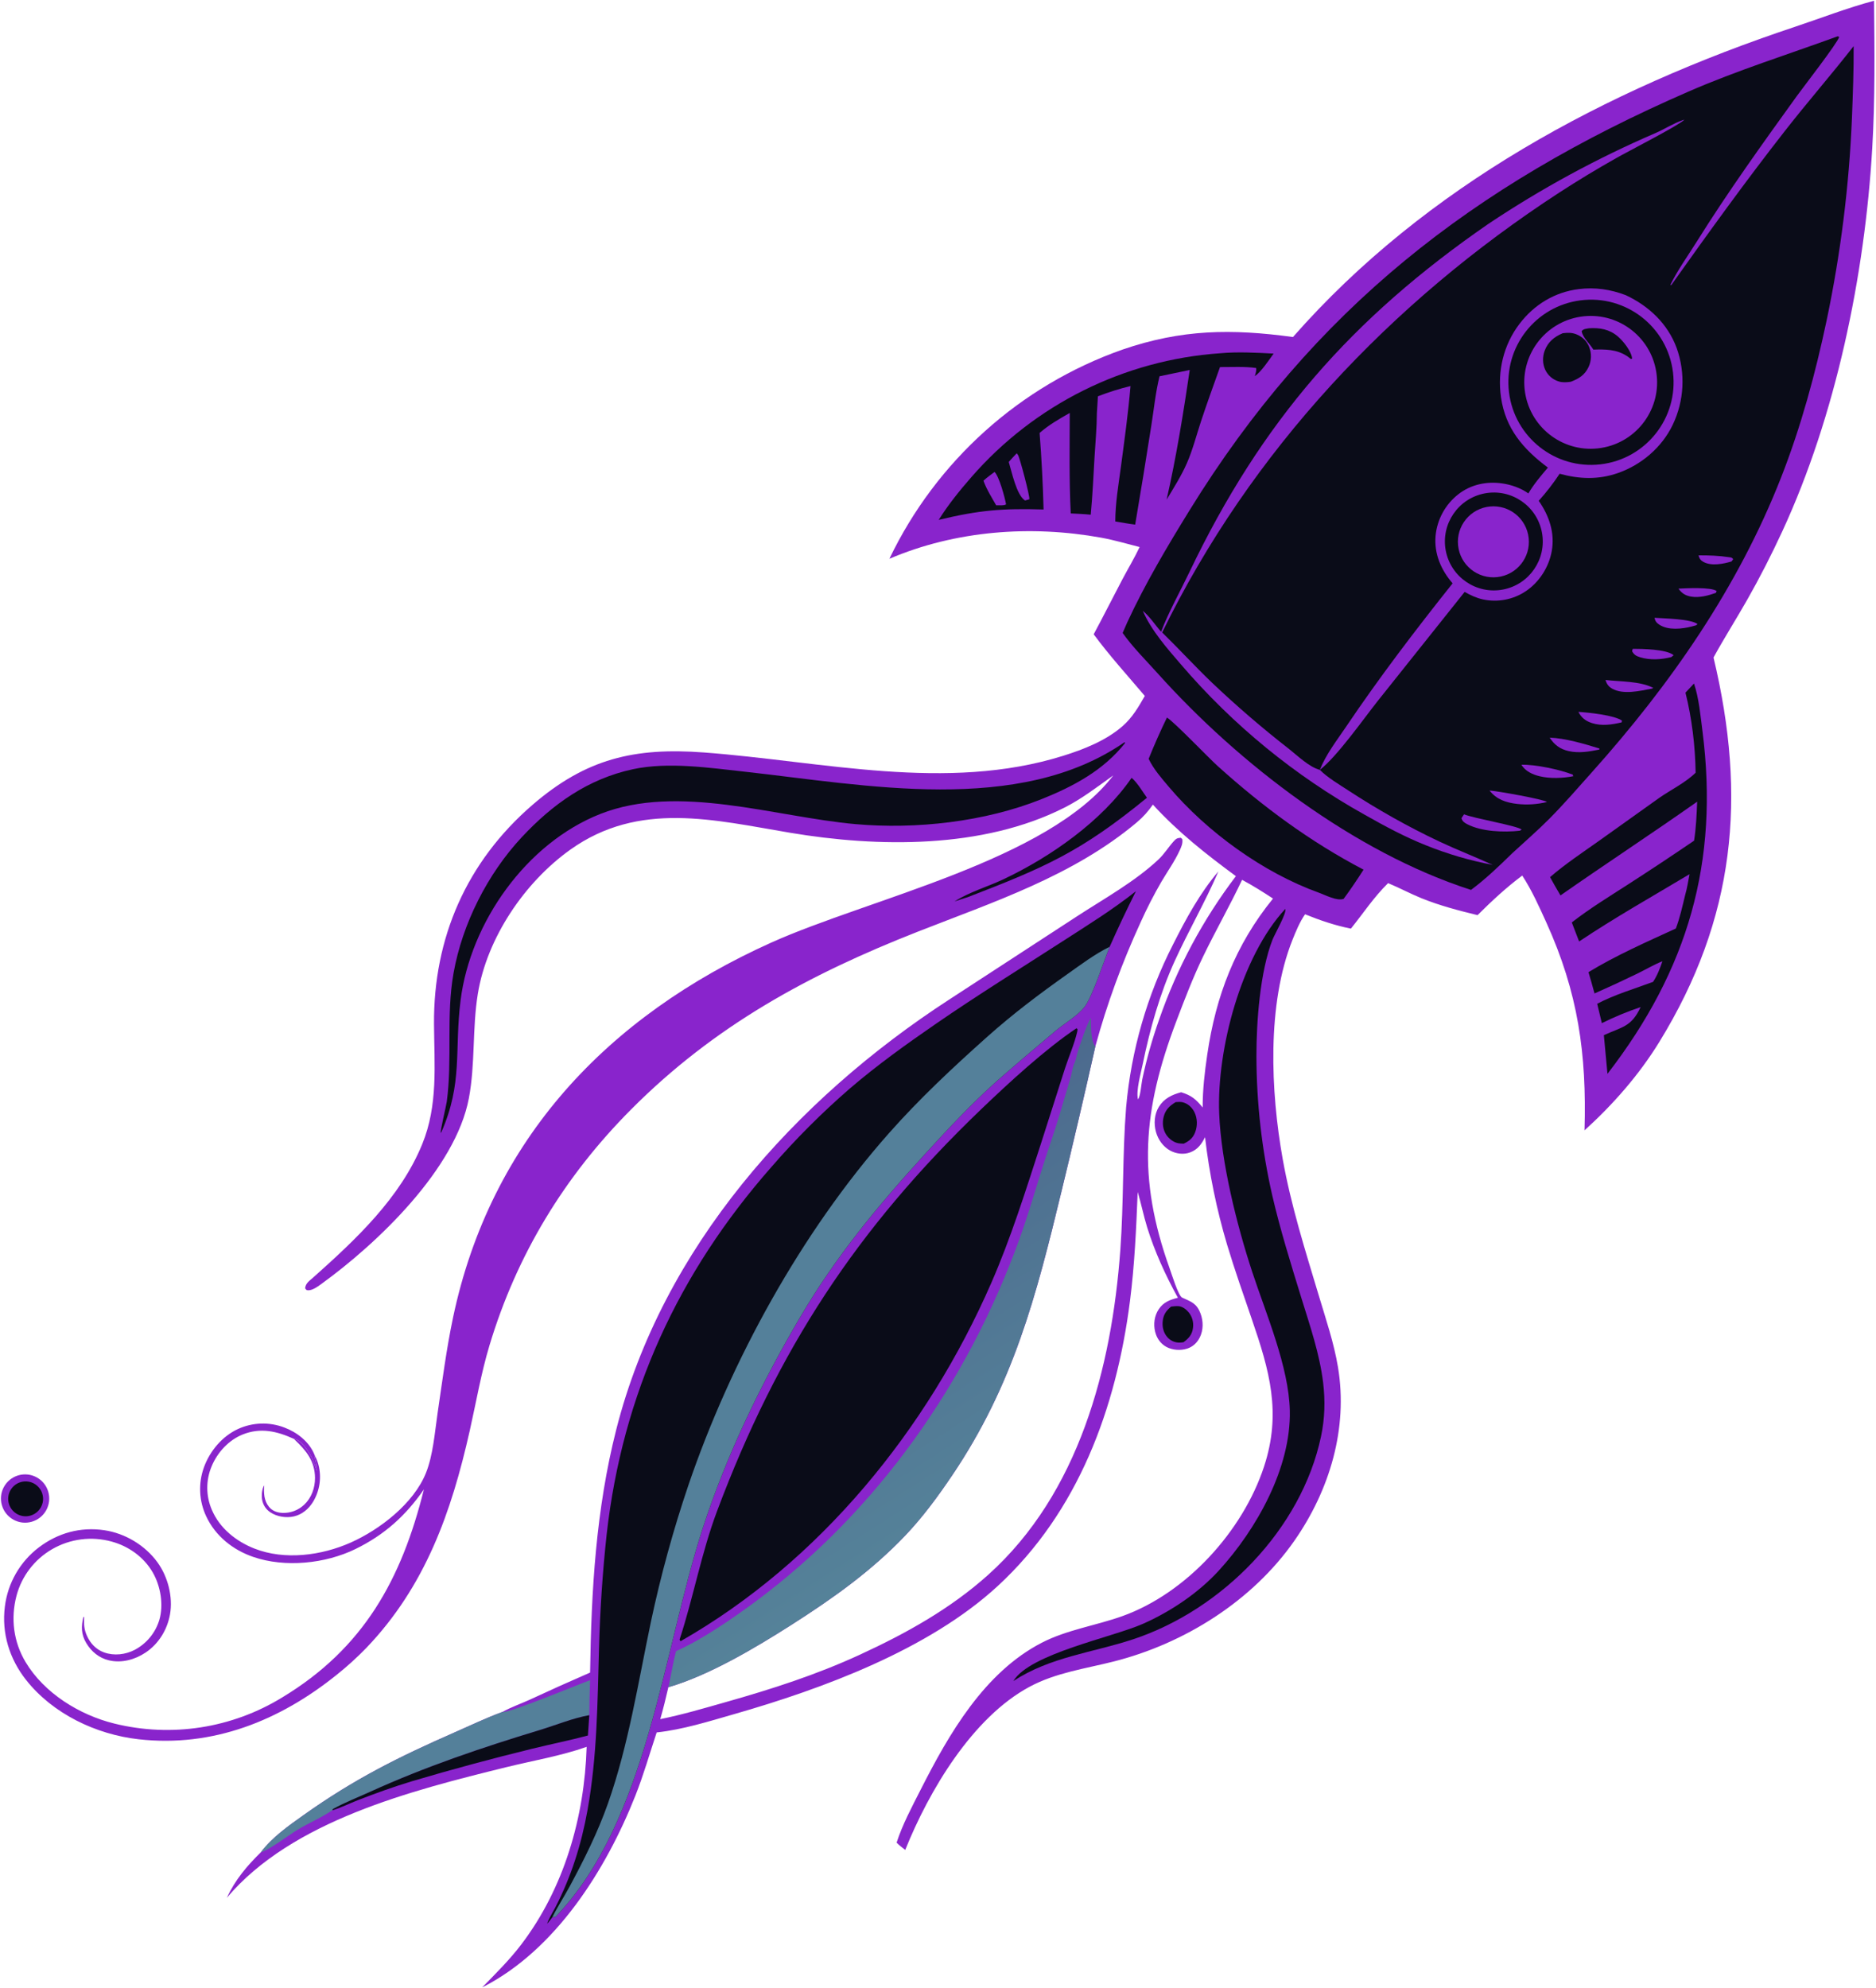 <svg width="904" height="958" viewBox="0 0 904 958" fill="none" xmlns="http://www.w3.org/2000/svg">
<path d="M623.05 162.388C687.055 89.543 773.91 43.252 864.865 12.94C877.49 8.732 890.215 3.786 903.05 0.361C903.305 24.071 903.58 47.754 902.19 71.441C898.6 132.653 884.65 200.284 858.825 256.063C853.69 267.164 847.995 278.352 841.945 288.982C836.635 298.313 830.87 307.387 825.705 316.802C841.78 384.076 836.23 442.407 799.585 502.045C789.88 517.84 777.255 532.235 763.54 544.645C764.62 507.71 760.455 478.27 745.155 444.51C741.7 436.895 738.11 428.885 733.535 421.874C725.84 427.61 718.79 434.179 711.995 440.944C702.815 438.706 693.805 436.366 685.015 432.811C679.535 430.594 674.335 427.77 668.885 425.522C661.945 432.358 657 439.949 650.97 447.44C643.365 445.928 636.055 443.445 628.88 440.53C626.3 444.234 624.47 448.704 622.8 452.89C610.415 483.935 612.295 526.015 618.11 558.505C622.125 580.94 628.995 602.6 635.54 624.39C638.94 635.72 642.795 647.05 644.745 658.745C649.67 688.29 640.69 718.055 623.755 742.345C603.475 771.425 570.775 791.9 536.725 800.545C522.93 804.045 508.8 805.92 496.085 812.76C468.515 827.59 447.645 862.89 436.208 891.355C434.765 890.23 433.335 889.145 432.052 887.84C434.933 878.97 439.415 870.65 443.625 862.355C457.255 835.475 474.325 805.77 502.06 791.49C514.215 785.23 528.115 783.265 540.905 778.675C571.71 767.615 598.815 737.825 609.075 706.75C617.655 680.77 611.72 660.335 603.195 635.55C599.115 623.68 594.94 611.785 591.315 599.77C586.275 582.835 582.715 565.49 580.685 547.935C578.995 551.28 577.11 553.945 573.44 555.285C570.385 556.4 566.86 555.975 564.015 554.46C560.525 552.605 558.08 549.165 557.03 545.4C555.92 541.425 556.24 536.85 558.44 533.295C560.925 529.275 564.76 527.43 569.175 526.275C574.05 527.75 576.35 529.675 579.535 533.625C579.515 525.075 580.505 516.635 581.74 508.19C585.88 479.84 595.24 455.349 613.435 432.957C608.595 429.777 603.635 426.655 598.525 423.929C592.625 436.456 585.71 448.51 579.69 461.004C574.845 471.055 570.825 481.56 566.875 491.985C550.6 534.91 547.97 567.555 563.645 611.23C564.57 613.805 567.83 624.39 569.62 625.21C574.075 627.245 576.645 627.945 578.52 632.93C579.9 636.61 579.91 640.86 578.15 644.415C576.9 646.94 574.8 648.915 572.105 649.8C568.96 650.835 564.925 650.565 562.01 648.955C559.215 647.415 557.395 644.755 556.635 641.685C555.73 638.025 556.255 634.02 558.35 630.86C560.65 627.395 563.73 626.27 567.595 625.3C561.67 614.55 556.415 603.085 552.785 591.35C551.045 585.73 549.92 579.95 548.225 574.325C547.52 591.925 546.735 609.53 544.49 627.02C537.88 678.51 519.58 728.485 480.705 764.27C447.45 794.875 396.45 813.695 353.693 825.945C341.735 829.37 329.018 833.375 316.621 834.72L316.433 834.74C313.073 844.89 310.109 855.255 306.174 865.195C292.07 900.825 267.807 939.425 232.826 957.355C232.673 957.435 232.517 957.51 232.362 957.585C238.878 950.915 245.502 944.38 251.164 936.94C271.826 909.785 281.664 875.585 282.694 841.69C270.168 846.095 256.793 848.32 243.906 851.5C198.423 862.72 140.75 877.22 109.286 914.425C113.37 905.735 118.889 899.145 125.724 892.47C131.025 885.335 139.184 879.62 146.38 874.51C170.704 857.23 191.926 846.64 219.063 834.73C226.669 831.395 234.293 827.725 242.088 824.87C246.219 822.6 250.917 820.935 255.234 818.98C264.884 814.5 274.589 810.14 284.347 805.9C284.935 766.285 287.166 727.365 296.961 688.79C319.195 601.22 383.113 529.815 457.575 481.5L519.09 441.436C532.11 432.958 547.015 424.722 558.335 414.034C561.05 411.471 563.09 408.099 565.605 405.332C566.79 404.032 567.275 403.784 569.015 403.662L569.72 404.302C570.04 406.299 569.3 407.938 568.48 409.724C566.07 415.002 562.525 419.969 559.58 424.973C555.91 431.323 552.565 437.857 549.565 444.548C540.635 464.017 533.475 483.555 527.825 504.195C522.585 527.56 517.135 550.885 511.475 574.155C499.29 624.565 488.295 667.19 458.835 710.86C451.935 721.085 444.68 730.985 436.152 739.93C419.814 757.075 401.132 770.3 381.244 782.98C364.04 793.95 341.64 807.28 322.073 812.955C320.882 818.125 319.627 823.235 318.164 828.34C328.825 826.175 339.275 823.09 349.735 820.125C372.027 813.81 393.351 806.965 414.436 797.245C436.586 787.035 457.94 775.185 476.19 758.79C519.96 719.47 535.695 659.07 539.855 602.34C541.535 579.44 540.825 556.44 542.645 533.58C545.075 506.17 552.765 479.48 565.305 454.979C571.51 442.682 578.155 430.409 587.11 419.872C580.85 434.466 572.74 448.415 566.135 462.893C558.84 478.875 554.135 495.795 550.595 512.975C549.7 517.32 547.36 525.475 548.355 529.69C549.58 528.305 549.96 522.32 550.42 520.145C552.525 510.205 555.165 500.865 558.55 491.28C567.15 466.43 579.64 443.099 595.545 422.158C581.105 411.52 567.705 400.957 555.55 387.693C553.225 391.019 550.855 393.676 547.75 396.289C517.2 421.991 478.755 434.583 442.225 448.927C389.611 469.59 344.307 494.195 304.122 534.555C271.996 566.825 249.042 604.52 235.887 648.19C231.815 661.705 229.437 675.675 226.341 689.43C217.501 728.705 204.943 764.33 176.512 794.025C172.051 798.625 167.303 802.935 162.295 806.93C134.804 829.075 102.52 842.065 66.747 838.025C46.295 835.715 25.452 825.795 12.552 809.435C4.572 799.315 0.721 786.94 2.344 774.09C3.735 762.775 9.632 752.505 18.699 745.6C27.924 738.595 38.806 735.61 50.291 737.31C60.332 738.795 69.975 744.6 75.931 752.845C80.904 759.73 83.412 769.43 81.925 777.83C80.613 785.24 76.473 792.03 70.172 796.245C65.059 799.665 58.606 801.45 52.519 800.005C47.742 798.875 44.075 795.85 41.576 791.685C39.05 787.47 39.085 783.695 40.192 779.035L40.55 779.26C40.37 782.585 40.5 785.035 41.878 788.13C43.523 791.825 46.29 794.79 50.139 796.18C54.928 797.915 60.511 797.275 64.971 794.92C70.654 791.895 74.897 786.73 76.765 780.57C78.926 773.23 77.39 764.17 73.585 757.61C69.309 750.24 62.022 745.02 53.85 742.79C44.164 740.1 33.804 741.42 25.103 746.455C16.633 751.355 10.461 759.42 7.95 768.875C5.076 779.85 6.503 791.11 12.342 800.86C21.325 815.85 38.327 826.32 55.012 830.445C82.606 837.27 111.783 832.735 136.007 817.865C175.278 794.155 193.505 760.91 204.261 717.645C195.503 730.325 185.256 739.54 171.298 746.365C156.805 753.45 137.34 755.455 121.984 750.155C112.255 746.8 103.913 740.19 99.452 730.795C95.873 723.325 95.454 714.73 98.29 706.95C101.142 699.115 107.1 692.015 114.739 688.51C121.765 685.31 129.779 685.06 136.992 687.81C143.05 690.08 148.796 694.49 151.385 700.56C151.518 700.875 151.64 701.195 151.768 701.51C151.707 702.17 151.733 702.68 151.904 703.325C152.391 705.165 152.582 706.73 152.632 708.63C151.525 704.975 150.02 701.41 147.8 698.28C146.258 696.105 144.216 693.715 141.53 693.25C133.483 689.615 125.638 687.73 117.039 691.145C110.235 693.845 104.811 699.75 102.009 706.445C99.134 713.215 99.18 720.875 102.136 727.61C105.921 736.42 113.795 742.675 122.567 746.135C137.187 751.895 154.913 749.51 168.956 743.275C183.036 737.02 199.344 724.435 205.25 709.725C208.715 701.095 209.517 690.03 210.867 680.865C213.136 665.465 215.102 650.06 218.314 634.815C236.392 549.025 292.929 489.585 371.602 454.19C418.813 432.95 505.065 414.623 536.465 373.616C528.815 379.077 521.345 384.875 512.93 389.134C473.555 409.059 423.21 408.365 380.79 401.258C344.166 395.122 308.02 385.764 274.904 409.333C252.818 425.053 234.676 451.848 230.26 478.825C227.533 495.49 229.076 512.565 225.937 529.19C219.517 563.195 181.925 599.1 154.654 618.795C152.989 619.995 150.394 621.895 148.246 621.69C147.516 621.62 147.463 621.28 147.041 620.76C147.223 618.295 149.143 617.13 150.884 615.575C171.434 597.25 192.877 577.23 203.482 551.235C211.129 532.485 209.283 513.21 209.138 493.495C208.833 451.76 224.938 415.185 256.536 387.862C282.34 365.549 305.691 360.059 339.175 362.558C396.381 366.829 455.99 381.773 512.325 364.165C522.285 361.053 532.935 356.849 540.9 349.905C545.635 345.773 548.575 340.728 551.655 335.324C543.37 325.535 534.645 315.946 527.025 305.626C531.725 296.886 536.165 288.023 540.795 279.248C543.54 274.045 546.655 268.895 549.15 263.58C543.03 262.033 536.92 260.21 530.705 259.082C496.715 252.912 460.49 255.605 428.58 269.236C451.165 222.107 491.525 185.865 540.805 168.467C569.455 158.626 593.365 158.351 623.05 162.388Z" fill="#8924CC"/>
<path d="M325.77 795.555C338.154 790.125 353.109 779.79 364.093 771.645C422.901 728.025 466.41 665.77 491.155 597.24C495.095 586.325 498.33 575.355 501.765 564.295C504.625 555.08 507.895 546 510.685 536.75C512.455 530.865 514.2 524.965 515.91 519.06C516.58 516.695 516.785 514.26 517.825 512.025C518.615 510.335 518.705 508.815 519.235 507.08C520.255 503.72 523.865 492.985 525.675 490.43C525.84 494.1 525.425 501.475 527.825 504.195C522.585 527.56 517.135 550.885 511.475 574.155C499.29 624.565 488.295 667.19 458.835 710.86C451.935 721.085 444.68 730.985 436.152 739.93C419.814 757.075 401.132 770.3 381.244 782.98C364.04 793.95 341.64 807.28 322.073 812.955C323.364 807.165 324.289 801.3 325.77 795.555Z" fill="url(#paint0_linear_0_1)"/>
<path d="M242.087 824.87C244.708 825.77 279.35 811.31 284.355 809.565C284.137 815.185 284.006 820.805 283.964 826.43C275.997 827.855 267.928 831.205 260.16 833.565C232.205 842.06 204.941 851.24 178.323 863.36C172.371 866.07 166.209 868.44 160.486 871.615L160.055 872.27C154.945 875.795 148.897 878.325 143.531 881.54C139.858 883.745 128.981 891.875 125.724 892.47C131.025 885.335 139.184 879.62 146.38 874.51C170.704 857.23 191.925 846.64 219.062 834.73C226.668 831.395 234.292 827.725 242.087 824.87Z" fill="#54809A"/>
<path d="M160.055 872.27L160.486 871.615C166.209 868.44 172.371 866.07 178.323 863.36C204.941 851.24 232.205 842.06 260.16 833.565C267.928 831.205 275.997 827.855 283.964 826.43L283.302 836.225C274.437 838.59 265.42 840.395 256.509 842.585C237.028 847.345 217.667 852.575 198.441 858.275C189.662 860.93 180.951 864.075 172.403 867.39C168.438 868.925 164.116 871.16 160.055 872.27Z" fill="#0A0C18"/>
<path d="M885.56 17.488L886.275 17.803C885.255 21.006 869.02 41.881 865.69 46.496C849.15 69.414 832.585 92.519 817.59 116.484C813.37 123.231 808.415 130.118 804.925 137.23L805.32 137.398C823.175 112.245 841.17 87.294 860.185 62.983C870.955 49.209 882.455 36.014 893.23 22.226C893.305 33.752 892.855 45.309 892.41 56.825C891.05 89.578 886.975 122.161 880.24 154.241C874.82 179.884 867.915 205.441 858.34 229.876C837.475 283.13 805 329.745 767.05 372.142C760.32 379.659 753.685 387.362 746.575 394.518C740.855 400.277 734.64 405.632 728.68 411.15C722.555 417.155 715.725 423.7 708.835 428.784C652.645 410.699 597.055 368.13 557.93 324.531C552.25 318.199 545.885 311.92 540.97 304.977C541.69 303.245 542.44 301.527 543.22 299.826C551.83 281.212 562.44 263.356 573.19 245.92C632.96 148.975 709.81 89.308 813.63 44.13C837.11 33.913 861.54 26.255 885.56 17.488Z" fill="#0A0C18"/>
<path d="M745.89 225.304C734.035 216.436 725.435 206.556 723.28 191.338C721.51 178.796 724.51 166.122 732.22 156.029C739.285 146.782 749.155 140.739 760.77 139.294C768.605 138.32 776.05 139.416 783.38 142.205C794.52 147.401 803.645 155.976 807.95 167.701C812.265 179.764 811.59 193.048 806.08 204.613C800.845 215.557 790.955 224.009 779.525 227.967C770.15 231.214 761.03 230.86 751.555 228.267C748.52 232.855 745.145 237.213 741.47 241.306C746.49 248.472 749.335 256.756 747.75 265.568C746.375 273.204 741.755 280.502 735.275 284.837C729.2 288.917 721.725 290.352 714.57 288.812C711.425 288.114 708.56 286.79 705.785 285.193L663.915 337.725C656.85 346.647 644.315 364.523 635.995 370.944C638.935 363.476 644.295 356.611 648.77 349.973C664.705 326.336 682.215 303.368 699.98 281.076C694.43 274.68 691.005 266.815 691.77 258.181C692.51 250.292 696.465 243.055 702.705 238.175C708.755 233.435 716.325 231.835 723.845 232.915C728.325 233.56 732.775 235.136 736.49 237.748C739.12 233.248 742.525 229.271 745.89 225.304Z" fill="#8924CC"/>
<path d="M761.615 144.72C783.525 141.919 803.53 157.498 806.175 179.428C808.825 201.358 793.105 221.249 771.155 223.743C749.425 226.213 729.77 210.682 727.15 188.968C724.53 167.254 739.92 147.493 761.615 144.72Z" fill="#0A0C18"/>
<path d="M761.715 152.587C779.12 149.947 795.39 161.86 798.125 179.25C800.865 196.641 789.045 212.978 771.67 215.815C754.155 218.675 737.66 206.739 734.9 189.208C732.135 171.678 744.165 155.249 761.715 152.587Z" fill="#8924CC"/>
<path d="M753.03 160.561C755.375 160.276 757.35 160.19 759.59 161.071C762.435 162.19 764.59 164.276 765.755 167.108C767.02 170.254 766.925 173.785 765.485 176.857C763.65 180.731 760.8 182.478 756.905 183.952C755.07 184.212 753.045 184.359 751.24 183.832C748.31 182.985 745.895 180.915 744.605 178.153C743.26 175.273 743.245 171.916 744.35 168.959C745.94 164.713 748.97 162.281 753.03 160.561Z" fill="#0A0C18"/>
<path d="M765.7 158.171C770.925 157.843 775.52 158.632 779.615 162.122C782.235 164.358 786.205 169.325 786.475 172.8L785.895 172.979L784.125 171.643C779.045 168.283 773.63 168.266 767.795 168.451C766.125 165.597 762.68 162.782 762.16 159.541C763.16 158.381 764.24 158.476 765.7 158.171Z" fill="#0A0C18"/>
<path d="M715.555 237.711C728.34 235.345 740.63 243.777 743.02 256.557C745.415 269.338 737.01 281.645 724.235 284.067C711.42 286.496 699.07 278.061 696.665 265.24C694.265 252.419 702.73 240.084 715.555 237.711Z" fill="#0A0C18"/>
<path d="M716.345 244.279C725.55 242.477 734.49 248.426 736.38 257.614C738.275 266.801 732.415 275.799 723.245 277.783C713.95 279.794 704.795 273.833 702.875 264.516C700.955 255.198 707.01 246.105 716.345 244.279Z" fill="#8924CC"/>
<path d="M717.26 107.839C742.72 90.839 769.675 76.198 797.79 64.099C802.02 62.244 806.495 59.383 810.79 57.928L811.575 57.67V57.663L811.6 57.718C809.275 60.284 784.145 73.125 778.775 76.204C769.47 81.451 760.33 86.984 751.365 92.794C670.19 145.653 602.68 217.303 560.02 304.747C568.08 312.601 575.675 320.917 583.805 328.723C595.745 340.071 608.235 350.823 621.23 360.942C625.355 364.209 630.88 369.604 635.995 370.945C639.755 374.708 645.225 377.921 649.71 380.854C663.62 389.95 678.545 398.391 693.575 405.471C702.04 409.457 710.775 412.837 719.29 416.721C708.34 414.65 697.625 411.515 687.285 407.359C676.965 403.278 667.135 397.971 657.495 392.505C624.005 373.82 594.09 349.351 569.14 320.231C562.525 312.566 554.73 303.718 550.69 294.336C553.955 296.936 556.685 301.206 559.5 304.375C563.29 294.563 568.64 285.086 573.185 275.586C607.84 203.126 651.23 153.388 717.26 107.839Z" fill="#8924CC"/>
<path d="M705.49 392.367C710.325 394.355 731.225 397.879 733.24 399.707L732.415 400.256C724.76 401.135 713.915 400.748 706.93 397.08C705.57 396.366 704.675 395.712 704.23 394.228L705.49 392.367Z" fill="#8924CC"/>
<path d="M746.765 355.426C754.235 355.671 763.585 358.445 770.72 360.652L770.66 361.17C765.755 362.158 760.84 363.026 755.87 361.891C751.775 360.956 749.03 358.918 746.765 355.426Z" fill="#8924CC"/>
<path d="M717.79 380.937C717.945 380.943 718.105 380.945 718.265 380.953C721.235 381.104 744.26 385.166 745.435 386.432C740.755 387.582 735.91 387.897 731.12 387.362C725.84 386.755 721.14 385.224 717.79 380.937Z" fill="#8924CC"/>
<path d="M733.115 368.473C739.645 368.241 751.825 370.83 757.88 373.248L758.125 374.001C753.1 374.994 746.92 375.229 741.92 374.022C738.46 373.188 735.015 371.583 733.115 368.473Z" fill="#8924CC"/>
<path d="M773.64 327.629C780.75 328.484 790.345 328.125 796.705 331.468L795.99 331.796C790.27 332.889 782.255 334.855 776.855 331.811C775.11 330.826 774.205 329.51 773.64 327.629Z" fill="#8924CC"/>
<path d="M760.59 342.999C765.625 343.323 777.92 344.593 781.625 347.247L781.395 348.069C776.75 349.154 771.84 349.914 767.18 348.418C764.095 347.429 762.06 345.867 760.59 342.999Z" fill="#8924CC"/>
<path d="M786.8 312.625C791.195 312.632 803.07 312.761 806.49 315.694L805.4 316.586C800.645 317.836 795.13 318.158 790.365 316.695C788.47 316.115 787.39 315.496 786.45 313.74L786.8 312.625Z" fill="#8924CC"/>
<path d="M797.265 297.665C801.955 298.025 814.785 298.159 818.005 300.716L817.305 301.288C816.645 301.488 815.975 301.671 815.3 301.837C810.575 303.056 803.95 303.825 799.6 301C798.245 300.118 797.565 299.237 797.265 297.665Z" fill="#8924CC"/>
<path d="M808.805 283.625C812.31 283.437 824.565 282.788 827.225 284.777L826.81 285.678C823.135 286.983 818.89 288.115 814.985 287.478C812.205 287.024 810.435 285.897 808.805 283.625Z" fill="#8924CC"/>
<path d="M818.475 267.591C823.12 267.534 828.44 267.742 833.05 268.457C834.14 268.626 834.5 268.506 835.19 269.431L834.365 270.537C830.41 271.72 824.71 272.854 820.885 270.769C819.43 269.976 818.915 269.142 818.475 267.591Z" fill="#8924CC"/>
<path d="M266.127 923.82C265.377 924.845 264.58 925.825 263.784 926.815C263.431 926.29 266.925 920.335 267.51 919.21C275.281 904.24 280.136 888.735 283.111 872.175C287.804 846.05 287.899 820.395 288.66 793.995C289.146 775.75 290.369 757.535 292.326 739.395C299.951 671.69 326.79 613.39 371.707 562.315C383.37 548.845 395.979 536.22 409.438 524.545C422.691 513.17 436.898 502.995 451.275 493.1C471.12 479.44 491.735 466.645 511.985 453.585C523.895 445.901 536.29 438.24 547.385 429.399C542.955 438.226 538.73 447.156 534.72 456.181C532.075 462.759 526.215 480.68 522.53 485.27C519.135 489.49 513.065 493.05 508.855 496.515C499.365 504.435 489.97 512.465 480.67 520.605C468.265 531.66 456.89 543.85 445.695 556.11C422.921 581.06 402.668 605.51 385.461 634.84C366.63 666.945 350.178 700.835 338.652 736.28C319.298 795.8 312.268 877.065 267.682 923.625L266.127 923.82Z" fill="#0A0C18"/>
<path d="M266.127 923.82C268.565 918.865 271.746 914.065 274.383 909.18C281.368 896.245 288.053 882.87 292.948 868.985C302.937 840.655 307.529 810.52 313.709 781.195C318.434 758.98 324.454 737.065 331.739 715.56C352.219 655.505 386.196 593.665 428.34 546.03C443.06 529.39 459.05 514.45 475.585 499.68C487.985 488.605 500.82 478.93 514.375 469.34C520.87 464.746 527.555 459.695 534.72 456.181C532.075 462.759 526.215 480.68 522.53 485.27C519.135 489.49 513.065 493.05 508.855 496.515C499.365 504.435 489.97 512.465 480.67 520.605C468.265 531.66 456.89 543.85 445.695 556.11C422.921 581.06 402.667 605.51 385.461 634.84C366.63 666.945 350.177 700.835 338.652 736.28C319.297 795.8 312.267 877.065 267.681 923.625L266.127 923.82Z" fill="#54809A"/>
<path d="M518.745 495.44L519.205 495.84C519.195 496.325 519.215 496.53 519.095 497.05C517.78 502.88 515.1 508.945 513.23 514.665L501.56 551.17C494.27 573.63 487.145 596.47 477.685 618.135C446.89 688.66 395.27 752.375 327.926 790.805L327.469 790.015C334.161 769.59 337.945 748.33 345.527 728.12C374.696 650.36 412.921 591.9 472.725 534.54C485.98 521.83 503.69 505.505 518.745 495.44Z" fill="#0A0C18"/>
<path d="M619.355 437.943C620.135 439.879 614.205 450.179 613.195 452.76C607.19 468.115 605.41 492.36 605.445 508.935C605.485 531.435 608.03 553.86 613.025 575.8C616.905 592.57 622.075 609.1 627.145 625.54C631.26 638.89 635.88 652.235 637.58 666.16C638.645 674.925 638.4 683.5 636.565 692.15C627.1 736.85 588.955 775.66 545.985 789.87C526.29 796.38 506.125 798.3 488.29 809.99C496.25 796.795 535.83 789 550.725 782.42C564.08 776.525 577.51 767.51 587.375 756.695C605.52 736.795 622.125 707.31 621.53 679.705C621.075 658.56 610.065 633.05 603.38 612.735C596.005 590.325 588.4 559.87 587.495 536.485C586.3 505.63 598.045 460.934 619.355 437.943Z" fill="#0A0C18"/>
<path d="M541.93 357.589L542.14 358.019C531.705 371.212 517.26 378.926 501.815 385.089C474.54 395.975 441.42 399.699 412.17 397.083C373.353 393.612 326.767 377.392 289.258 392.195C253.666 406.242 226.72 444.352 221.963 481.83C218.865 506.23 223.199 521.57 212.609 545.68L212.393 545.79C212.036 545.18 215.049 532.635 215.29 530.835C218.059 510.19 214.891 489.435 218.564 468.81C222.798 445.031 234.969 421.035 251.401 403.417C266.311 387.431 283.382 375.278 305.001 370.631C321.981 366.981 342.116 369.983 359.246 371.87C416.699 378.199 490.875 392.968 541.93 357.589Z" fill="#0A0C18"/>
<path d="M587.93 170.21C596.375 169.436 605.275 169.934 613.735 170.364C611.42 173.562 607.82 179.071 604.66 181.248C605.03 179.897 605.53 178.716 605.305 177.313C599.65 176.513 593.6 176.899 587.89 176.868C584.795 185.576 581.615 194.274 578.72 203.051C576.525 209.712 574.74 216.78 571.92 223.202C569.25 229.296 565.58 235.053 562.16 240.754C566.815 220.329 570.24 198.986 573.315 178.261L558.75 181.305C556.835 189.014 556.035 197.285 554.775 205.152C552.29 221.042 549.705 236.914 547.015 252.77C543.815 252.383 540.62 251.777 537.435 251.259C537.43 242.571 538.955 233.78 540.105 225.18C541.835 212.176 543.665 199.091 544.76 186.017C539.49 187.272 534.115 189.007 529.06 190.945L528.56 199.057C528.525 206.015 527.86 213.061 527.445 220.01C526.895 229.336 526.485 238.701 525.6 248.001C522.4 247.665 519.18 247.55 515.965 247.385C515.16 231.287 515.455 215.084 515.49 198.97C510.38 201.863 505.405 204.74 500.96 208.604C501.915 220.882 502.55 233.181 502.875 245.491C483.23 244.867 471.68 245.811 452.33 250.505C456.865 243.229 462.5 236.279 468.14 229.821C498.605 194.874 541.685 173.435 587.93 170.21Z" fill="#0A0C18"/>
<path d="M489.94 218.413C490.145 218.684 490.38 218.936 490.56 219.225C491.43 220.614 496.395 239.398 496.015 240.568L493.94 241.164C489.775 238.478 487.54 227.269 486.09 222.581C487.31 221.136 488.64 219.787 489.94 218.413Z" fill="#8924CC"/>
<path d="M479.255 227.392C481.485 229.599 484.225 239.723 484.8 243.017C483.85 243.704 481.275 243.444 480.025 243.47C477.86 239.639 475.39 235.781 473.905 231.63C475.56 230.073 477.44 228.757 479.255 227.392Z" fill="#8924CC"/>
<path d="M816.295 329.335C818.67 336.357 819.435 344.899 820.375 352.257C828.465 415.316 813.355 467.245 774.6 517.41L772.865 498.785C781.665 494.71 786.08 494.905 790.585 485.245C784.185 487.395 777.945 489.985 771.895 492.985L769.65 483.645C777.97 479.255 787.725 476.38 796.57 473.1C798.61 470.015 799.895 466.63 801.085 463.155C796.98 464.788 792.98 467.17 788.99 469.115C782.175 472.425 775.3 475.615 768.365 478.68C767.48 475.24 766.43 471.83 765.45 468.415C778.615 460.386 793.525 453.812 807.55 447.386C809.51 442.2 810.705 436.76 812.005 431.382C812.96 428.056 813.51 424.599 814.155 421.201C796.405 431.824 778.13 442.126 760.94 453.631L757.405 444.457C766.06 437.716 775.435 432.001 784.645 426.061C795.3 419.203 805.865 412.202 816.335 405.062C817.32 398.8 817.565 392.598 817.825 386.275C796.055 401.601 773.785 416.189 751.96 431.442C750.23 428.533 748.55 425.594 746.93 422.625C754.3 416.257 762.59 410.774 770.53 405.139L799.47 384.497C805.095 380.55 812.21 377.128 817.08 372.311C816.925 359.745 815.26 345.93 812.185 333.742L816.295 329.335Z" fill="#0A0C18"/>
<path d="M562.32 345.738C565.85 347.856 582.22 365.001 586.745 369.083C608.305 388.534 631.33 405.579 657.065 419.027C653.99 423.834 650.855 428.516 647.46 433.105C644.19 434.251 638.79 431.303 635.51 430.124C608.725 420.486 581.6 400.834 563.24 379.132C559.74 374.993 555.815 370.533 553.51 365.622C556.22 358.897 559.16 352.265 562.32 345.738Z" fill="#0A0C18"/>
<path d="M545.3 374.77C548.165 377.234 550.46 381.297 552.685 384.382C521.035 410.271 503.94 417.797 466.29 432.297C464.175 432.929 462.08 433.655 459.98 434.345C466.93 429.864 475.855 427.281 483.38 423.735C506.195 412.986 531.02 395.597 545.3 374.77Z" fill="#0A0C18"/>
<path d="M566.54 531.025C567.65 530.97 568.955 530.835 570.035 531.135C572.53 531.825 574.45 533.605 575.585 535.915C577.02 538.85 577.09 542.465 575.935 545.505C574.835 548.385 573.125 549.755 570.415 551.055C569.525 551.03 568.64 551.01 567.76 550.845C565.45 550.4 563.19 548.63 561.935 546.675C560.29 544.095 560 540.92 560.77 537.995C561.67 534.585 563.635 532.81 566.54 531.025Z" fill="#0A0C18"/>
<path d="M564.34 629.56C565.485 629.44 566.685 629.28 567.835 629.35C569.775 629.475 571.575 630.855 572.775 632.3C574.525 634.41 575.225 637.115 574.88 639.815C574.47 643.055 572.84 644.875 570.285 646.725C569.605 646.815 568.93 646.915 568.245 646.915C566.01 646.895 563.895 645.905 562.445 644.205C560.71 642.205 560.04 639.54 560.25 636.94C560.515 633.59 561.815 631.645 564.34 629.56Z" fill="#0A0C18"/>
<path d="M8.748 710.89C14.931 709.04 21.442 712.57 23.258 718.765C25.075 724.96 21.503 731.445 15.297 733.225C9.146 734.99 2.725 731.455 0.924 725.315C-0.877 719.17 2.619 712.73 8.748 710.89Z" fill="#8924CC"/>
<path d="M9.564 714.255C12.442 713.245 15.642 713.87 17.927 715.89C20.212 717.91 21.222 721.015 20.566 723.99C19.911 726.97 17.693 729.36 14.771 730.24C10.398 731.55 5.777 729.13 4.363 724.79C2.948 720.45 5.258 715.775 9.564 714.255Z" fill="#0A0C18"/>
<path d="M141.529 693.25C144.216 693.715 146.257 696.105 147.799 698.28C150.02 701.41 151.525 704.975 152.632 708.63C152.581 706.73 152.391 705.165 151.904 703.325C151.732 702.68 151.707 702.17 151.768 701.51C152.54 702.905 153.055 704.275 153.466 705.825C155.025 711.86 154.09 718.265 150.871 723.6C148.772 727.03 145.589 729.745 141.61 730.655C137.926 731.5 133.48 730.795 130.31 728.705C128.08 727.23 126.71 725.045 126.278 722.42C125.962 720.495 126.233 717.295 127.325 715.67C127.018 719.25 127.192 723.05 129.562 725.98C131.203 728.01 133.507 728.835 136.056 728.96C139.961 729.12 143.765 727.695 146.599 725C150.113 721.68 151.833 716.865 151.794 712.08C151.727 704.035 147.617 699 142.126 693.81L141.529 693.25Z" fill="#8924CC"/>
<defs>
<linearGradient id="paint0_linear_0_1" x1="382.16" y1="589.265" x2="469.105" y2="725.345" gradientUnits="userSpaceOnUse">
<stop stop-color="#4C6A8E"/>
<stop offset="1" stop-color="#558299"/>
</linearGradient>
</defs>
</svg>
